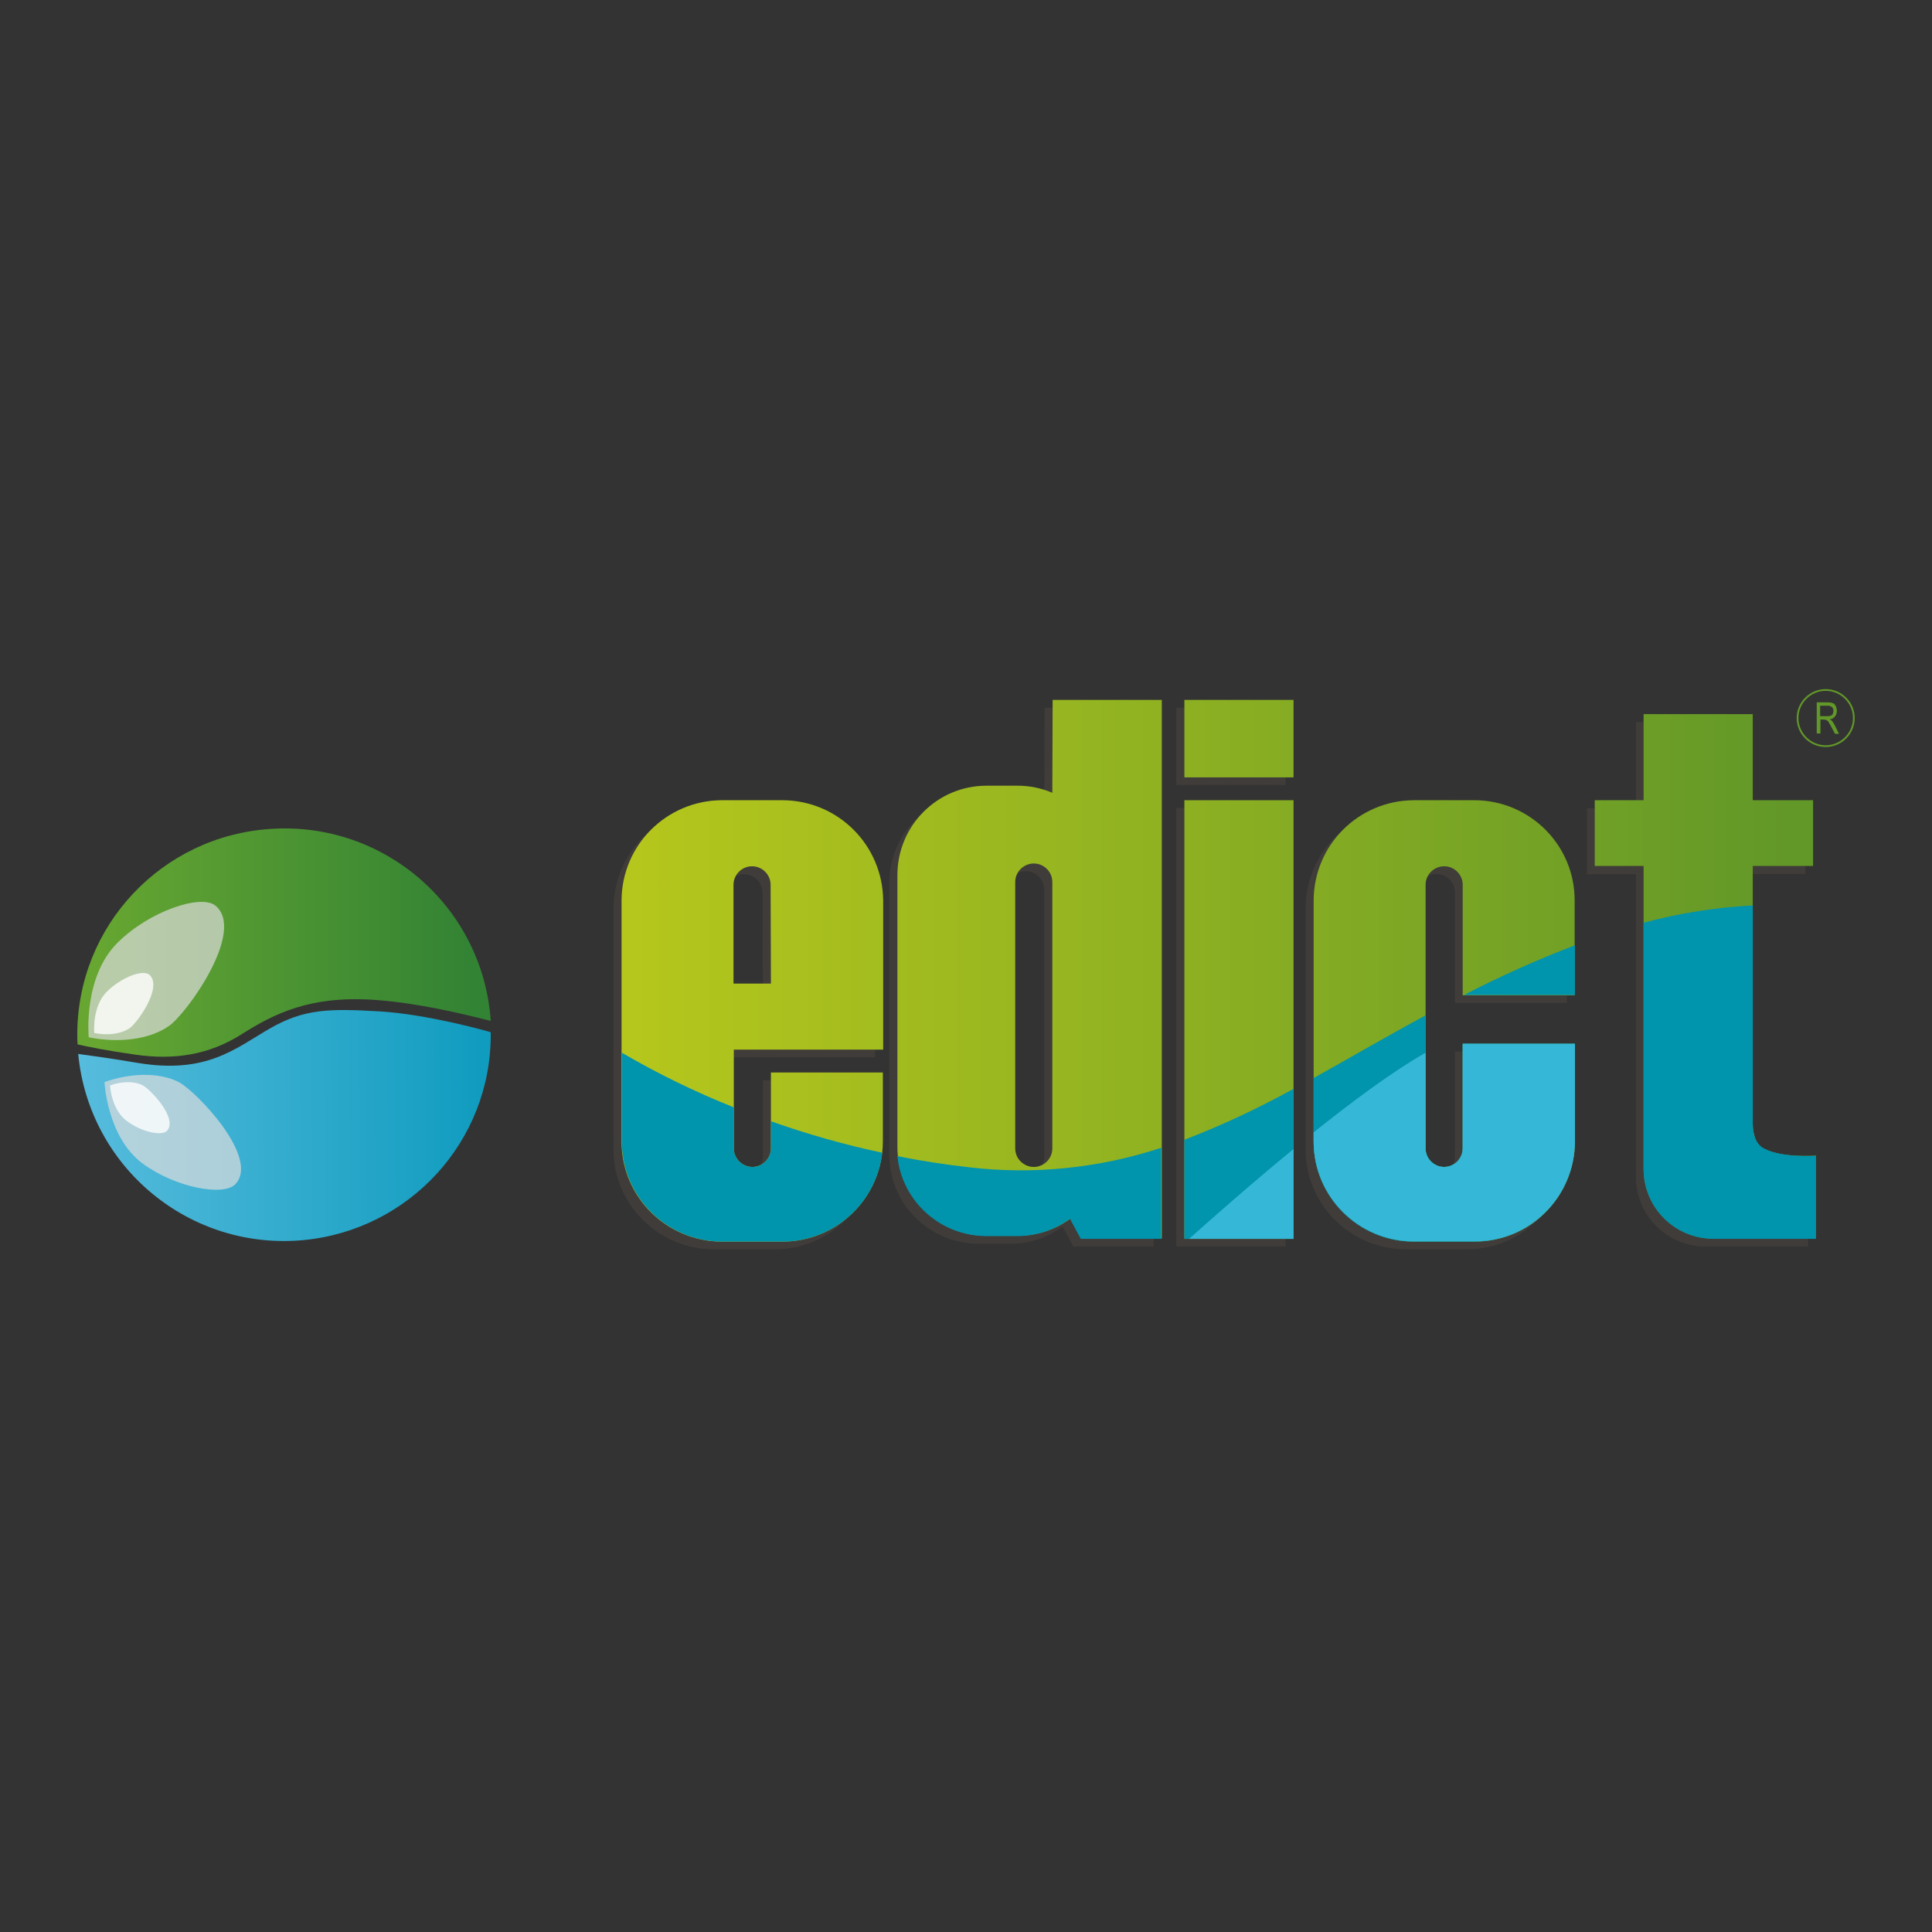 <svg width="300" height="300" viewBox="0 0 300 300" fill="none" xmlns="http://www.w3.org/2000/svg">
  <rect x="0" y="0" width="300" height="300" fill="#333333" stroke="none"/>
  <path d="M227.749 125.455H218.289C209.693 125.503 202.779 132.406 202.731 140.986V178.47C202.731 187.05 209.693 193.952 218.289 194H227.749C236.344 194 243.259 187.05 243.307 178.47V163.275H225.924V179.524C225.924 181.106 224.627 182.4 223.043 182.4C221.458 182.4 220.162 181.106 220.162 179.524V138.589C220.162 137.007 221.458 135.713 223.043 135.713C224.627 135.713 225.924 137.007 225.924 138.589V155.749H243.307V140.986C243.307 132.454 236.344 125.503 227.749 125.455ZM182.659 193.569H199.609V125.455H182.659V193.569ZM182.659 121.908H199.609V109.877H182.659V121.908ZM120.282 125.455H110.822C102.226 125.503 95.312 132.406 95.264 140.986V178.47C95.264 187.05 102.226 193.952 110.822 194H120.282C128.877 194 135.792 187.05 135.84 178.47V167.732H118.457V179.524C118.457 181.106 117.16 182.4 115.576 182.4C113.991 182.4 112.695 181.106 112.695 179.524V164.185H135.888V140.986C135.84 132.454 128.877 125.503 120.282 125.455ZM118.457 153.976H112.647V138.637C112.647 137.055 113.943 135.761 115.528 135.761C117.112 135.761 118.409 137.055 118.409 138.637L118.457 153.976ZM162.154 124.353C160.474 123.634 158.649 123.25 156.824 123.25H151.926C144.291 123.25 138.097 129.434 138.097 137.055V179.332C138.097 186.954 144.291 193.089 151.926 193.137H156.824C159.753 193.137 162.635 192.226 164.988 190.453L166.668 193.569H179.153V109.877H162.202L162.154 124.353ZM162.154 179.572C162.154 181.154 160.858 182.448 159.273 182.448C157.689 182.448 156.392 181.154 156.392 179.572V138.158C156.392 136.576 157.689 135.282 159.273 135.282C160.858 135.282 162.154 136.576 162.154 138.158V179.572ZM272.31 179.332C271.878 178.997 271.542 178.517 271.35 177.942C271.062 177.223 270.966 176.456 270.966 175.689V135.713H280.33V125.455H270.966V112.13H254.015V125.503H246.428V135.761H254.015V182.736C254.015 188.727 258.865 193.569 264.868 193.569H280.762V180.627C280.762 180.674 274.952 181.106 272.31 179.332Z" fill="#403C3A"/>
  <path d="M20.932 163.753C27.174 164.663 32.504 163.753 37.45 160.637C42.396 157.521 48.158 154.406 58.867 155.316C64.917 155.796 71.544 157.33 76.202 158.528C75.001 140.888 59.731 127.515 42.012 128.713C25.109 129.816 12 143.764 12 160.637C12 161.164 12 161.644 12.048 162.171C13.489 162.506 16.514 163.129 20.932 163.753Z" fill="url(#paint0_linear_2301_2)"/>
  <path d="M75.769 160.156C75.769 160.156 66.405 157.472 58.818 157.04C51.231 156.609 47.246 156.609 41.867 159.724C36.489 162.84 32.072 166.819 21.363 165.045C17.138 164.326 14.208 163.943 12.144 163.655C13.824 181.294 29.479 194.236 47.15 192.559C63.62 190.977 76.249 177.172 76.201 160.635C76.201 160.539 76.201 160.395 76.201 160.3L75.769 160.156Z" fill="url(#paint1_linear_2301_2)"/>
  <path d="M18.242 146.4C12.864 151.721 13.776 161.068 13.776 161.068C18.242 161.979 23.14 161.499 26.261 159.294C29.046 157.329 38.266 144.483 33.416 140.6C31.159 138.827 23.188 141.463 18.242 146.4Z" fill="#DDDDDD" fill-opacity="0.7"/>
  <path d="M22.085 180.627C16.61 176.505 16.226 168.021 16.226 168.021C20.164 166.631 24.63 166.439 27.751 168.021C30.488 169.459 40.428 179.812 36.538 183.887C34.714 185.804 27.175 184.414 22.085 180.627Z" fill="#DDDDDD" fill-opacity="0.7"/>
  <path d="M16.608 153.974C14.255 156.275 14.639 160.397 14.639 160.397C16.608 160.829 18.769 160.589 20.162 159.63C21.362 158.768 25.204 153.399 23.283 151.434C22.274 150.379 18.769 151.817 16.608 153.974Z" fill="white" fill-opacity="0.8"/>
  <path d="M17.091 168.544C17.089 168.513 17.089 168.497 17.089 168.497V168.545L17.091 168.544Z" fill="white" fill-opacity="0.8"/>
  <path d="M17.091 168.544C17.118 168.981 17.394 172.356 19.682 174.057C21.891 175.735 25.252 176.55 26.02 175.495C27.509 173.53 23.379 169.168 22.179 168.545C20.835 167.826 18.819 167.922 17.091 168.544Z" fill="white" fill-opacity="0.8"/>
  <path fill-rule="evenodd" clip-rule="evenodd" d="M282.101 109.054V113.895H282.678V111.738H283.254C283.302 111.738 283.35 111.75 283.398 111.762C283.446 111.774 283.494 111.786 283.542 111.786C283.638 111.834 283.734 111.882 283.782 111.93C283.878 112.026 283.974 112.122 284.022 112.266C284.118 112.409 284.262 112.649 284.406 112.937L284.934 113.943H285.559L284.886 112.601C284.846 112.533 284.809 112.466 284.773 112.399C284.68 112.23 284.592 112.068 284.454 111.93C284.358 111.834 284.214 111.738 284.118 111.69C284.406 111.69 284.742 111.499 284.934 111.259C285.126 111.019 285.223 110.684 285.223 110.396C285.223 110.156 285.175 109.917 285.078 109.677C284.982 109.485 284.838 109.294 284.646 109.198C284.358 109.102 284.118 109.054 283.83 109.054H282.101ZM283.734 111.211H282.629V109.581H283.878C284.118 109.581 284.31 109.677 284.502 109.821C284.646 109.965 284.694 110.204 284.694 110.396C284.694 110.54 284.646 110.684 284.598 110.828C284.55 110.971 284.454 111.067 284.31 111.115C284.118 111.211 283.926 111.211 283.734 111.211Z" fill="url(#paint2_linear_2301_2)"/>
  <path fill-rule="evenodd" clip-rule="evenodd" d="M283.494 107C281.017 107 278.987 109.026 278.987 111.499C278.987 113.971 281.017 115.997 283.494 115.997C285.97 115.997 288.001 113.971 288.001 111.499C288.001 109.026 285.97 107 283.494 107ZM279.261 111.499C279.261 109.177 281.169 107.273 283.494 107.273C285.819 107.273 287.727 109.177 287.727 111.499C287.727 113.82 285.819 115.724 283.494 115.724C281.169 115.724 279.261 113.82 279.261 111.499Z" fill="url(#paint3_linear_2301_2)"/>
  <path d="M219.54 124.257H229C237.547 124.305 244.51 131.208 244.51 139.788V154.551H227.127V137.391C227.127 135.809 225.83 134.515 224.246 134.515C222.661 134.515 221.365 135.809 221.365 137.391V178.326C221.365 179.908 222.661 181.202 224.246 181.202C225.83 181.202 227.127 179.908 227.127 178.326V162.077H244.558V177.271C244.51 185.852 237.595 192.802 229 192.802H219.54C210.944 192.754 203.982 185.852 203.982 177.271V139.788C204.03 131.208 210.944 124.305 219.54 124.257Z" fill="url(#paint4_linear_2301_2)"/>
  <path d="M200.86 192.37H183.91V124.257H200.86V192.37Z" fill="url(#paint5_linear_2301_2)"/>
  <path d="M200.86 120.71H183.91V108.679H200.86V120.71Z" fill="url(#paint6_linear_2301_2)"/>
  <path fill-rule="evenodd" clip-rule="evenodd" d="M112.073 124.257H121.533C130.128 124.305 137.043 131.208 137.139 139.788V162.987H113.946V178.326C113.946 179.908 115.242 181.202 116.827 181.202C118.411 181.202 119.708 179.908 119.708 178.326V166.534H137.091V177.271C137.043 185.852 130.128 192.754 121.533 192.802H112.073C103.477 192.754 96.515 185.852 96.515 177.271V139.788C96.563 131.208 103.525 124.305 112.073 124.257ZM113.898 152.73H119.708L119.66 137.391C119.66 135.809 118.363 134.515 116.779 134.515C115.194 134.515 113.898 135.809 113.898 137.391V152.73Z" fill="url(#paint7_linear_2301_2)"/>
  <path fill-rule="evenodd" clip-rule="evenodd" d="M158.075 122.004C159.9 122.004 161.725 122.388 163.405 123.107L163.453 108.679H180.404V192.323H167.919L166.239 189.207C163.886 190.932 161.004 191.891 158.075 191.891H153.177C145.542 191.843 139.348 185.708 139.348 178.086V135.809C139.396 128.188 145.542 122.004 153.177 122.004H158.075ZM160.524 181.202C162.109 181.202 163.405 179.908 163.405 178.326V136.96C163.405 135.378 162.109 134.084 160.524 134.084C158.94 134.084 157.643 135.378 157.643 136.96V178.326C157.643 179.908 158.94 181.202 160.524 181.202Z" fill="url(#paint8_linear_2301_2)"/>
  <path d="M272.553 176.792C272.745 177.319 273.081 177.799 273.513 178.134C276.202 179.908 282.013 179.428 281.965 179.428V192.323H266.07C260.068 192.323 255.218 187.481 255.218 181.49V134.467H247.631V124.257H255.218V110.884H272.169V124.257H281.533V134.467H272.169V174.539C272.169 175.306 272.313 176.073 272.553 176.792Z" fill="url(#paint9_linear_2301_2)"/>
  <path d="M273.511 178.085C273.079 177.75 272.743 177.271 272.551 176.743C272.263 176.024 272.167 175.257 272.167 174.49V140.602C266.452 140.889 260.738 141.8 255.216 143.286V181.537C255.216 187.528 260.066 192.37 266.068 192.37H281.963V179.475C281.963 179.428 276.2 179.907 273.511 178.085Z" fill="#0094AD"/>
  <path d="M219.49 192.801H228.949C237.545 192.753 244.46 185.851 244.508 177.271V162.076H227.125V178.325C227.125 179.907 225.828 181.201 224.244 181.201C222.659 181.201 221.362 179.907 221.362 178.325V157.666C215.312 160.925 209.598 164.281 203.979 167.396V177.271C203.979 185.851 210.942 192.801 219.49 192.801Z" fill="#0094AD"/>
  <path d="M244.556 146.785C238.649 149.038 232.887 151.626 227.317 154.502H244.556V146.785Z" fill="#0094AD"/>
  <path d="M200.858 169.074C195.384 172.094 189.766 174.73 183.907 176.983V192.37H200.858V169.074Z" fill="#0094AD"/>
  <path d="M180.306 178.229C170.702 181.393 160.474 182.447 150.438 181.249C146.596 180.818 142.899 180.242 139.346 179.523C140.066 186.57 146.02 191.89 153.079 191.938H157.977C160.906 191.938 163.787 190.979 166.14 189.254L167.821 192.37H180.306V178.229Z" fill="#0094AD"/>
  <path d="M121.531 192.801C129.454 192.753 136.08 186.857 136.993 178.996C131.134 177.75 125.372 176.12 119.706 174.107V178.325C119.706 179.907 118.409 181.201 116.825 181.201C115.24 181.201 113.943 179.907 113.943 178.325V171.95C107.941 169.553 102.131 166.725 96.561 163.466V177.27C96.561 185.85 103.523 192.753 112.119 192.801H121.531Z" fill="#0094AD"/>
  <path d="M244.557 177.271V162.076H227.126V178.326C227.126 179.907 225.829 181.202 224.245 181.202C222.66 181.202 221.364 179.907 221.364 178.326V163.466C216.37 166.294 210.079 170.944 203.981 175.833V177.223C203.981 185.803 210.943 192.753 219.539 192.753H228.999C237.546 192.801 244.509 185.851 244.557 177.271Z" fill="#35B8D7"/>
  <path d="M200.859 192.37V178.421C194.185 183.886 188.086 189.302 184.629 192.37H200.859Z" fill="#35B8D7"/>
  <defs>
    <linearGradient id="paint0_linear_2301_2" x1="72.984" y1="146.305" x2="15.121" y2="146.305" gradientUnits="userSpaceOnUse">
      <stop stop-color="#338334"/>
      <stop offset="1" stop-color="#66A631"/>
    </linearGradient>
    <linearGradient id="paint1_linear_2301_2" x1="11.999" y1="169.311" x2="74.905" y2="168.83" gradientUnits="userSpaceOnUse">
      <stop stop-color="#57BCDD"/>
      <stop offset="1" stop-color="#109CBF"/>
    </linearGradient>
    <linearGradient id="paint2_linear_2301_2" x1="96.515" y1="149.779" x2="277.737" y2="149.779" gradientUnits="userSpaceOnUse">
      <stop stop-color="#B6C71C"/>
      <stop offset="1" stop-color="#629828"/>
    </linearGradient>
    <linearGradient id="paint3_linear_2301_2" x1="96.515" y1="149.779" x2="277.737" y2="149.779" gradientUnits="userSpaceOnUse">
      <stop stop-color="#B6C71C"/>
      <stop offset="1" stop-color="#629828"/>
    </linearGradient>
    <linearGradient id="paint4_linear_2301_2" x1="96.515" y1="149.779" x2="277.737" y2="149.779" gradientUnits="userSpaceOnUse">
      <stop stop-color="#B6C71C"/>
      <stop offset="1" stop-color="#629828"/>
    </linearGradient>
    <linearGradient id="paint5_linear_2301_2" x1="96.515" y1="149.779" x2="277.737" y2="149.779" gradientUnits="userSpaceOnUse">
      <stop stop-color="#B6C71C"/>
      <stop offset="1" stop-color="#629828"/>
    </linearGradient>
    <linearGradient id="paint6_linear_2301_2" x1="96.515" y1="149.779" x2="277.737" y2="149.779" gradientUnits="userSpaceOnUse">
      <stop stop-color="#B6C71C"/>
      <stop offset="1" stop-color="#629828"/>
    </linearGradient>
    <linearGradient id="paint7_linear_2301_2" x1="96.515" y1="149.779" x2="277.737" y2="149.779" gradientUnits="userSpaceOnUse">
      <stop stop-color="#B6C71C"/>
      <stop offset="1" stop-color="#629828"/>
    </linearGradient>
    <linearGradient id="paint8_linear_2301_2" x1="96.515" y1="149.779" x2="277.737" y2="149.779" gradientUnits="userSpaceOnUse">
      <stop stop-color="#B6C71C"/>
      <stop offset="1" stop-color="#629828"/>
    </linearGradient>
    <linearGradient id="paint9_linear_2301_2" x1="96.515" y1="149.779" x2="277.737" y2="149.779" gradientUnits="userSpaceOnUse">
      <stop stop-color="#B6C71C"/>
      <stop offset="1" stop-color="#629828"/>
    </linearGradient>
  </defs>
</svg>
